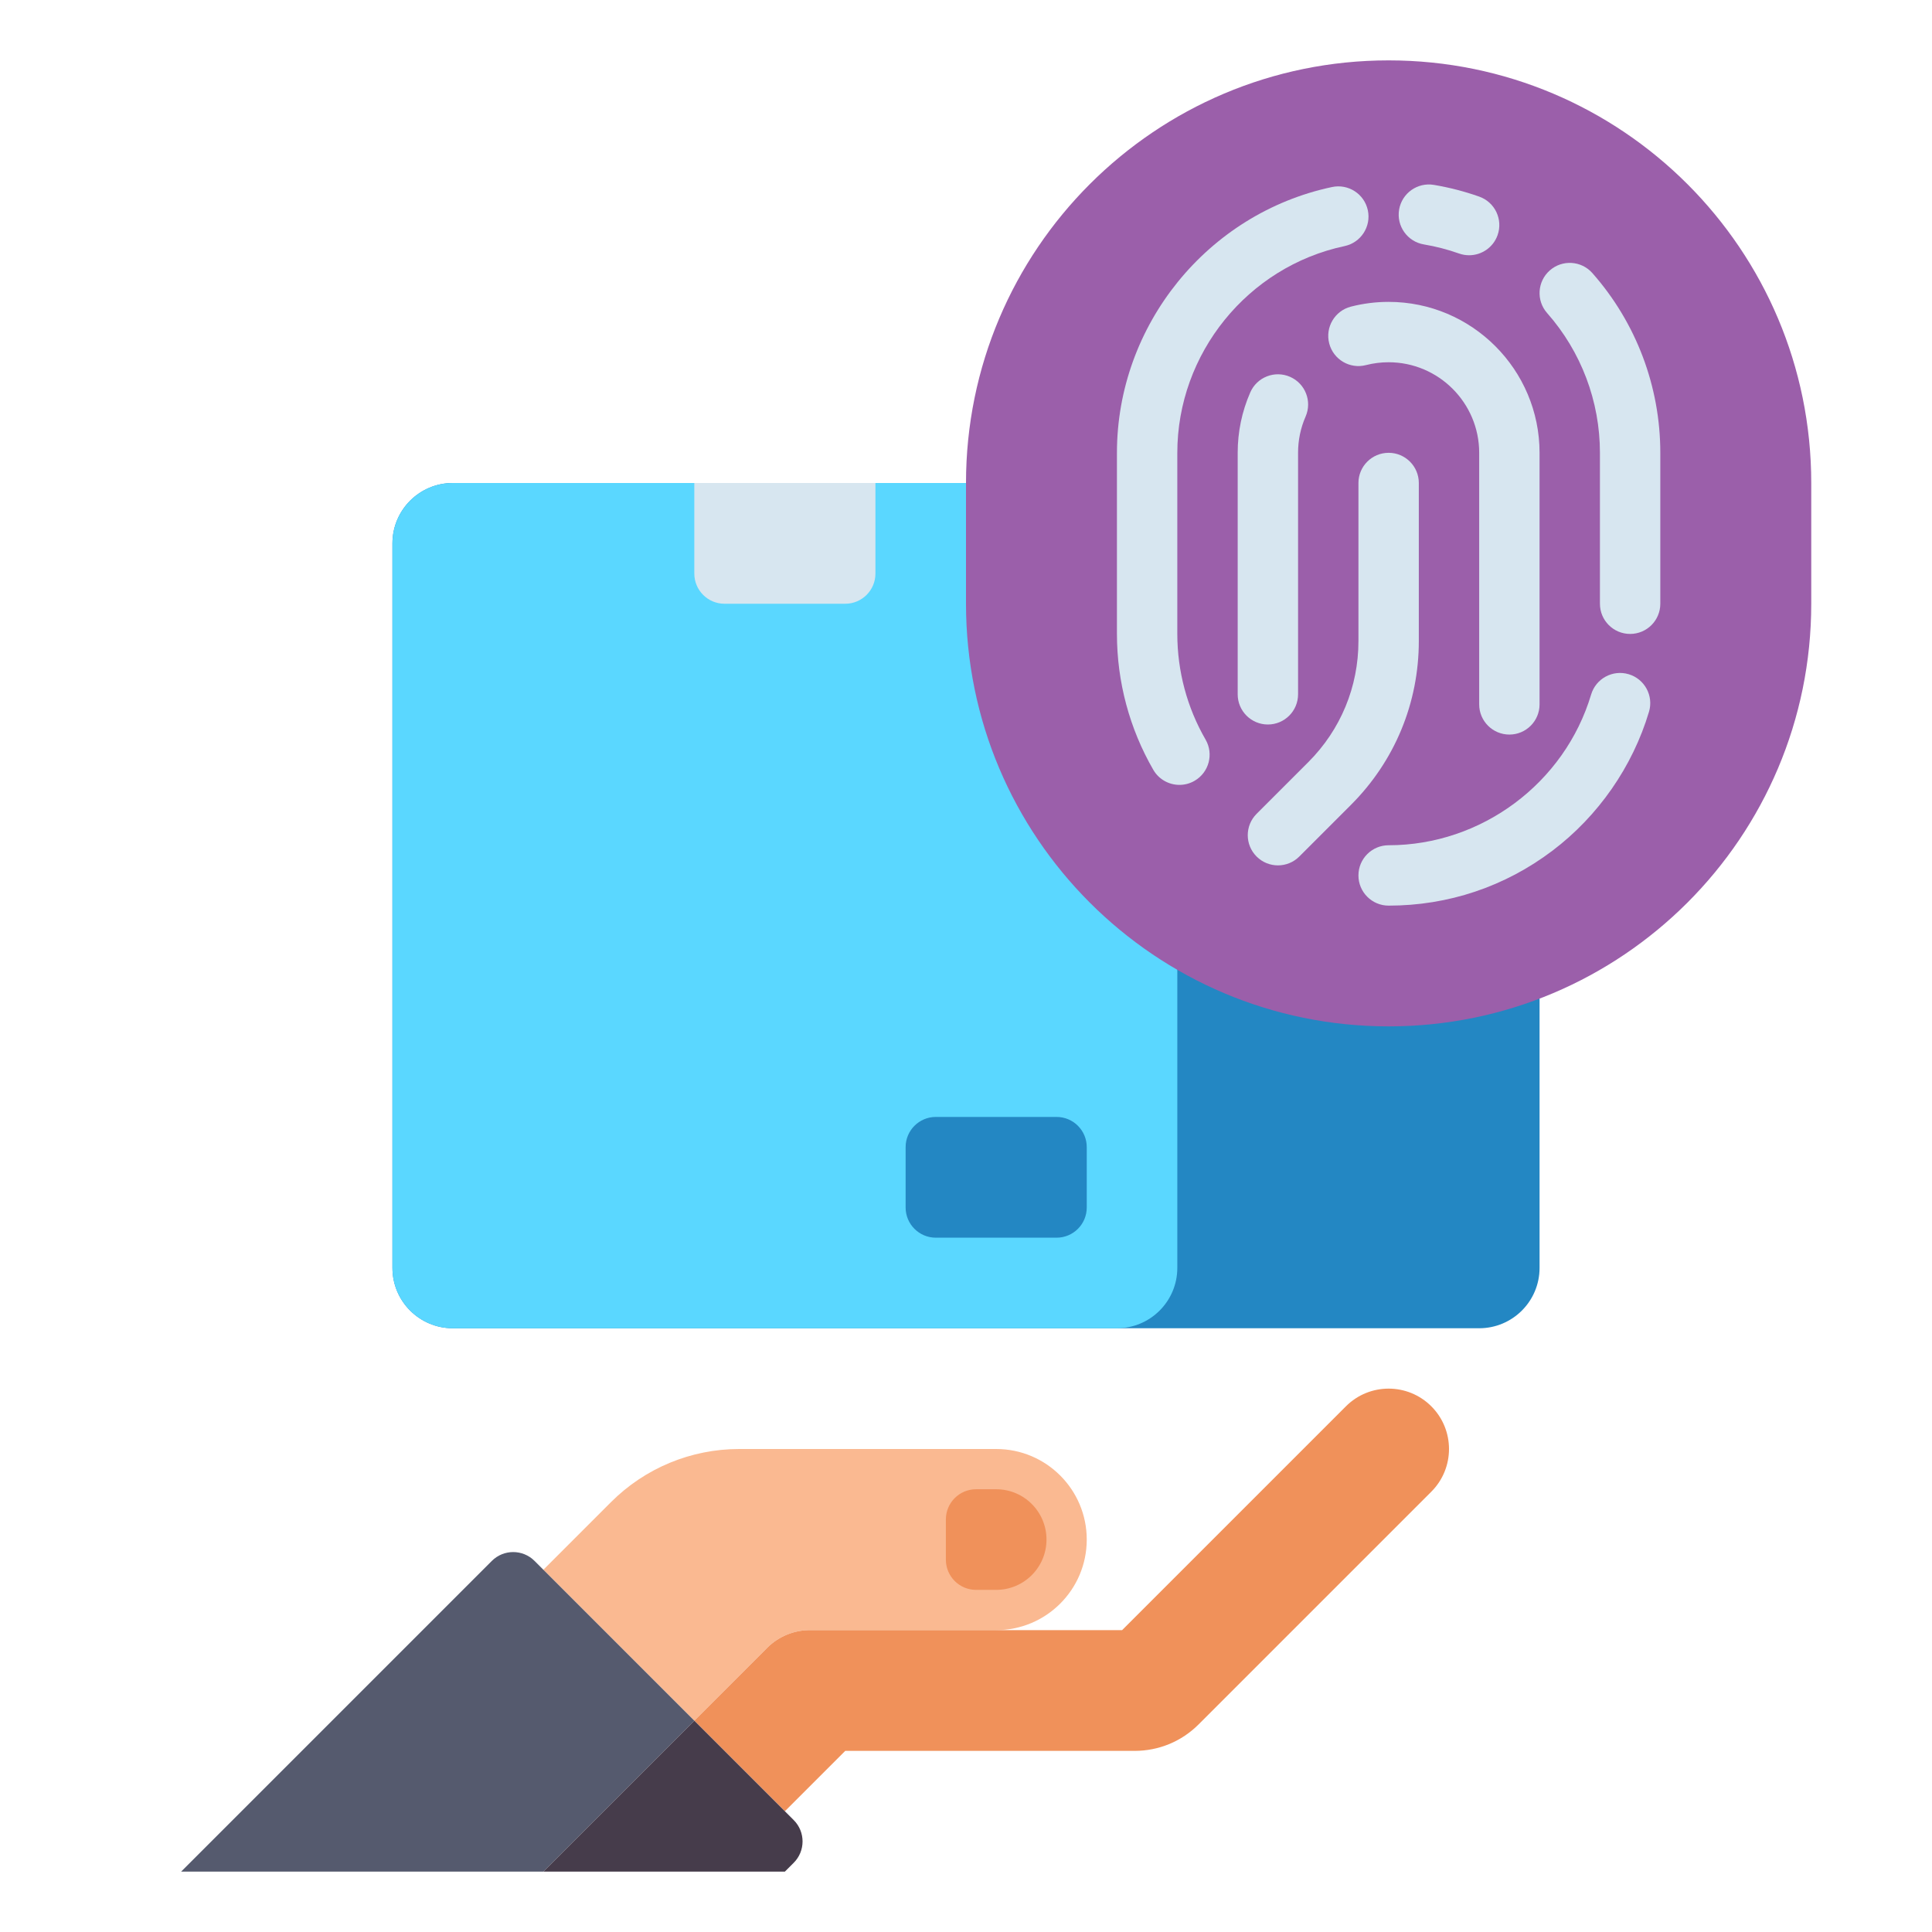 <svg id="Layer_1" enable-background="new 0 0 512 512" height="512" viewBox="0 0 512 512" width="512" xmlns="http://www.w3.org/2000/svg"><g><g><g><path d="m264 384h-68.118c-12.73 0-24.939 5.057-33.941 14.059l-17.941 17.941 40 40 19.314-19.314c3.001-3.001 7.07-4.686 11.314-4.686h49.372c13.255 0 24-10.745 24-24 0-13.255-10.745-24-24-24z" fill="#fab991"/></g><g><path d="m379.313 372.686c-6.248-6.249-16.379-6.249-22.627 0l-59.313 59.314h-82.745c-4.243 0-8.313 1.686-11.314 4.686l-19.314 19.314 24 24 16-16h76.687c6.411 0 12.438-2.497 16.97-7.03l61.657-61.657c6.248-6.248 6.248-16.378-.001-22.627z" fill="#f0915a"/></g><g><path d="m264 421.333h-5.333c-4.418 0-8-3.582-8-8v-10.667c0-4.418 3.582-8 8-8h5.333c7.364 0 13.333 5.97 13.333 13.333 0 7.365-5.969 13.334-13.333 13.334z" fill="#f0915a"/></g><g><path d="m141.657 413.657 42.343 42.343-40 40h-96l82.343-82.343c3.124-3.124 8.19-3.124 11.314 0z" fill="#555a6e"/></g><g><path d="m184 456 26.343 26.343c3.124 3.124 3.124 8.19 0 11.314l-2.343 2.343h-64z" fill="#463c4b"/></g></g><g><path d="m392 128h-272c-8.837 0-16 7.163-16 16v192c0 8.837 7.163 16 16 16h272c8.837 0 16-7.163 16-16v-192c0-8.837-7.163-16-16-16z" fill="#2387c3"/></g><g><path d="m296 128h-176c-8.837 0-16 7.163-16 16v192c0 8.837 7.163 16 16 16h176c8.837 0 16-7.163 16-16v-192c0-8.837-7.163-16-16-16z" fill="#5ad7ff"/></g><g><path d="m224 160h-32c-4.418 0-8-3.582-8-8v-24h48v24c0 4.418-3.582 8-8 8z" fill="#d7e6f0"/></g><g><path d="m280 296h-32c-4.418 0-8 3.582-8 8v16c0 4.418 3.582 8 8 8h32c4.418 0 8-3.582 8-8v-16c0-4.418-3.582-8-8-8z" fill="#2387c3"/></g><g><path d="m368 272c-61.856 0-112-50.144-112-112v-32c0-61.856 50.144-112 112-112 61.856 0 112 50.144 112 112v32c0 61.856-50.144 112-112 112z" fill="#9b5faa"/></g><g><g><path d="m389.333 67.644c-.885 0-1.784-.147-2.667-.459-3.018-1.067-6.155-1.878-9.323-2.41-4.357-.731-7.297-4.856-6.565-9.214s4.862-7.294 9.214-6.565c4.079.685 8.119 1.729 12.009 3.104 4.165 1.474 6.349 6.044 4.876 10.21-1.162 3.282-4.249 5.334-7.544 5.334z" fill="#d7e6f0"/></g><g><path d="m312.57 208.001c-2.763 0-5.449-1.432-6.933-3.994-6.304-10.899-9.637-23.349-9.637-36.007v-48c0-33.813 23.976-63.435 57.009-70.436 4.322-.915 8.568 1.846 9.484 6.168s-1.846 8.568-6.168 9.484c-25.683 5.444-44.325 28.483-44.325 54.784v48c0 9.848 2.589 19.528 7.487 27.993 2.212 3.825.906 8.719-2.918 10.932-1.261.729-2.639 1.076-3.999 1.076z" fill="#d7e6f0"/></g><g><path d="m368 240c-4.418 0-8-3.582-8-8s3.582-8 8-8c24.576 0 46.645-16.428 53.667-39.949 1.264-4.232 5.718-6.638 9.955-5.377 4.233 1.265 6.641 5.721 5.377 9.955-4.343 14.545-13.434 27.623-25.599 36.824-12.58 9.517-27.587 14.547-43.4 14.547z" fill="#d7e6f0"/></g><g><path d="m432 168c-4.418 0-8-3.582-8-8v-40c0-13.658-4.972-26.813-13.998-37.039-2.924-3.313-2.608-8.368.704-11.292 3.313-2.926 8.368-2.608 11.292.704 11.608 13.152 18.002 30.066 18.002 47.627v40c0 4.418-3.582 8-8 8z" fill="#d7e6f0"/></g><g><path d="m400 194.667c-4.418 0-8-3.582-8-8v-66.667c0-13.233-10.767-24-24-24-2.038 0-4.059.254-6.006.755-4.273 1.108-8.641-1.474-9.741-5.753-1.102-4.278 1.474-8.64 5.753-9.741 3.248-.837 6.611-1.261 9.994-1.261 22.056 0 40 17.944 40 40v66.667c0 4.418-3.582 8-8 8z" fill="#d7e6f0"/></g><g><path d="m336 192c-4.418 0-8-3.582-8-8v-64c0-5.563 1.122-10.951 3.336-16.014 1.771-4.048 6.484-5.894 10.535-4.125 4.048 1.771 5.895 6.487 4.125 10.535-1.324 3.029-1.996 6.26-1.996 9.604v64c0 4.418-3.582 8-8 8z" fill="#d7e6f0"/></g><g><path d="m338.667 229.333c-2.048 0-4.095-.781-5.657-2.343-3.124-3.125-3.124-8.189 0-11.314l13.702-13.702c8.569-8.568 13.288-19.961 13.288-32.079v-41.895c0-4.418 3.582-8 8-8s8 3.582 8 8v41.895c0 16.392-6.383 31.803-17.974 43.394l-13.702 13.702c-1.562 1.561-3.609 2.342-5.657 2.342z" fill="#d7e6f0"/></g></g></g></svg>